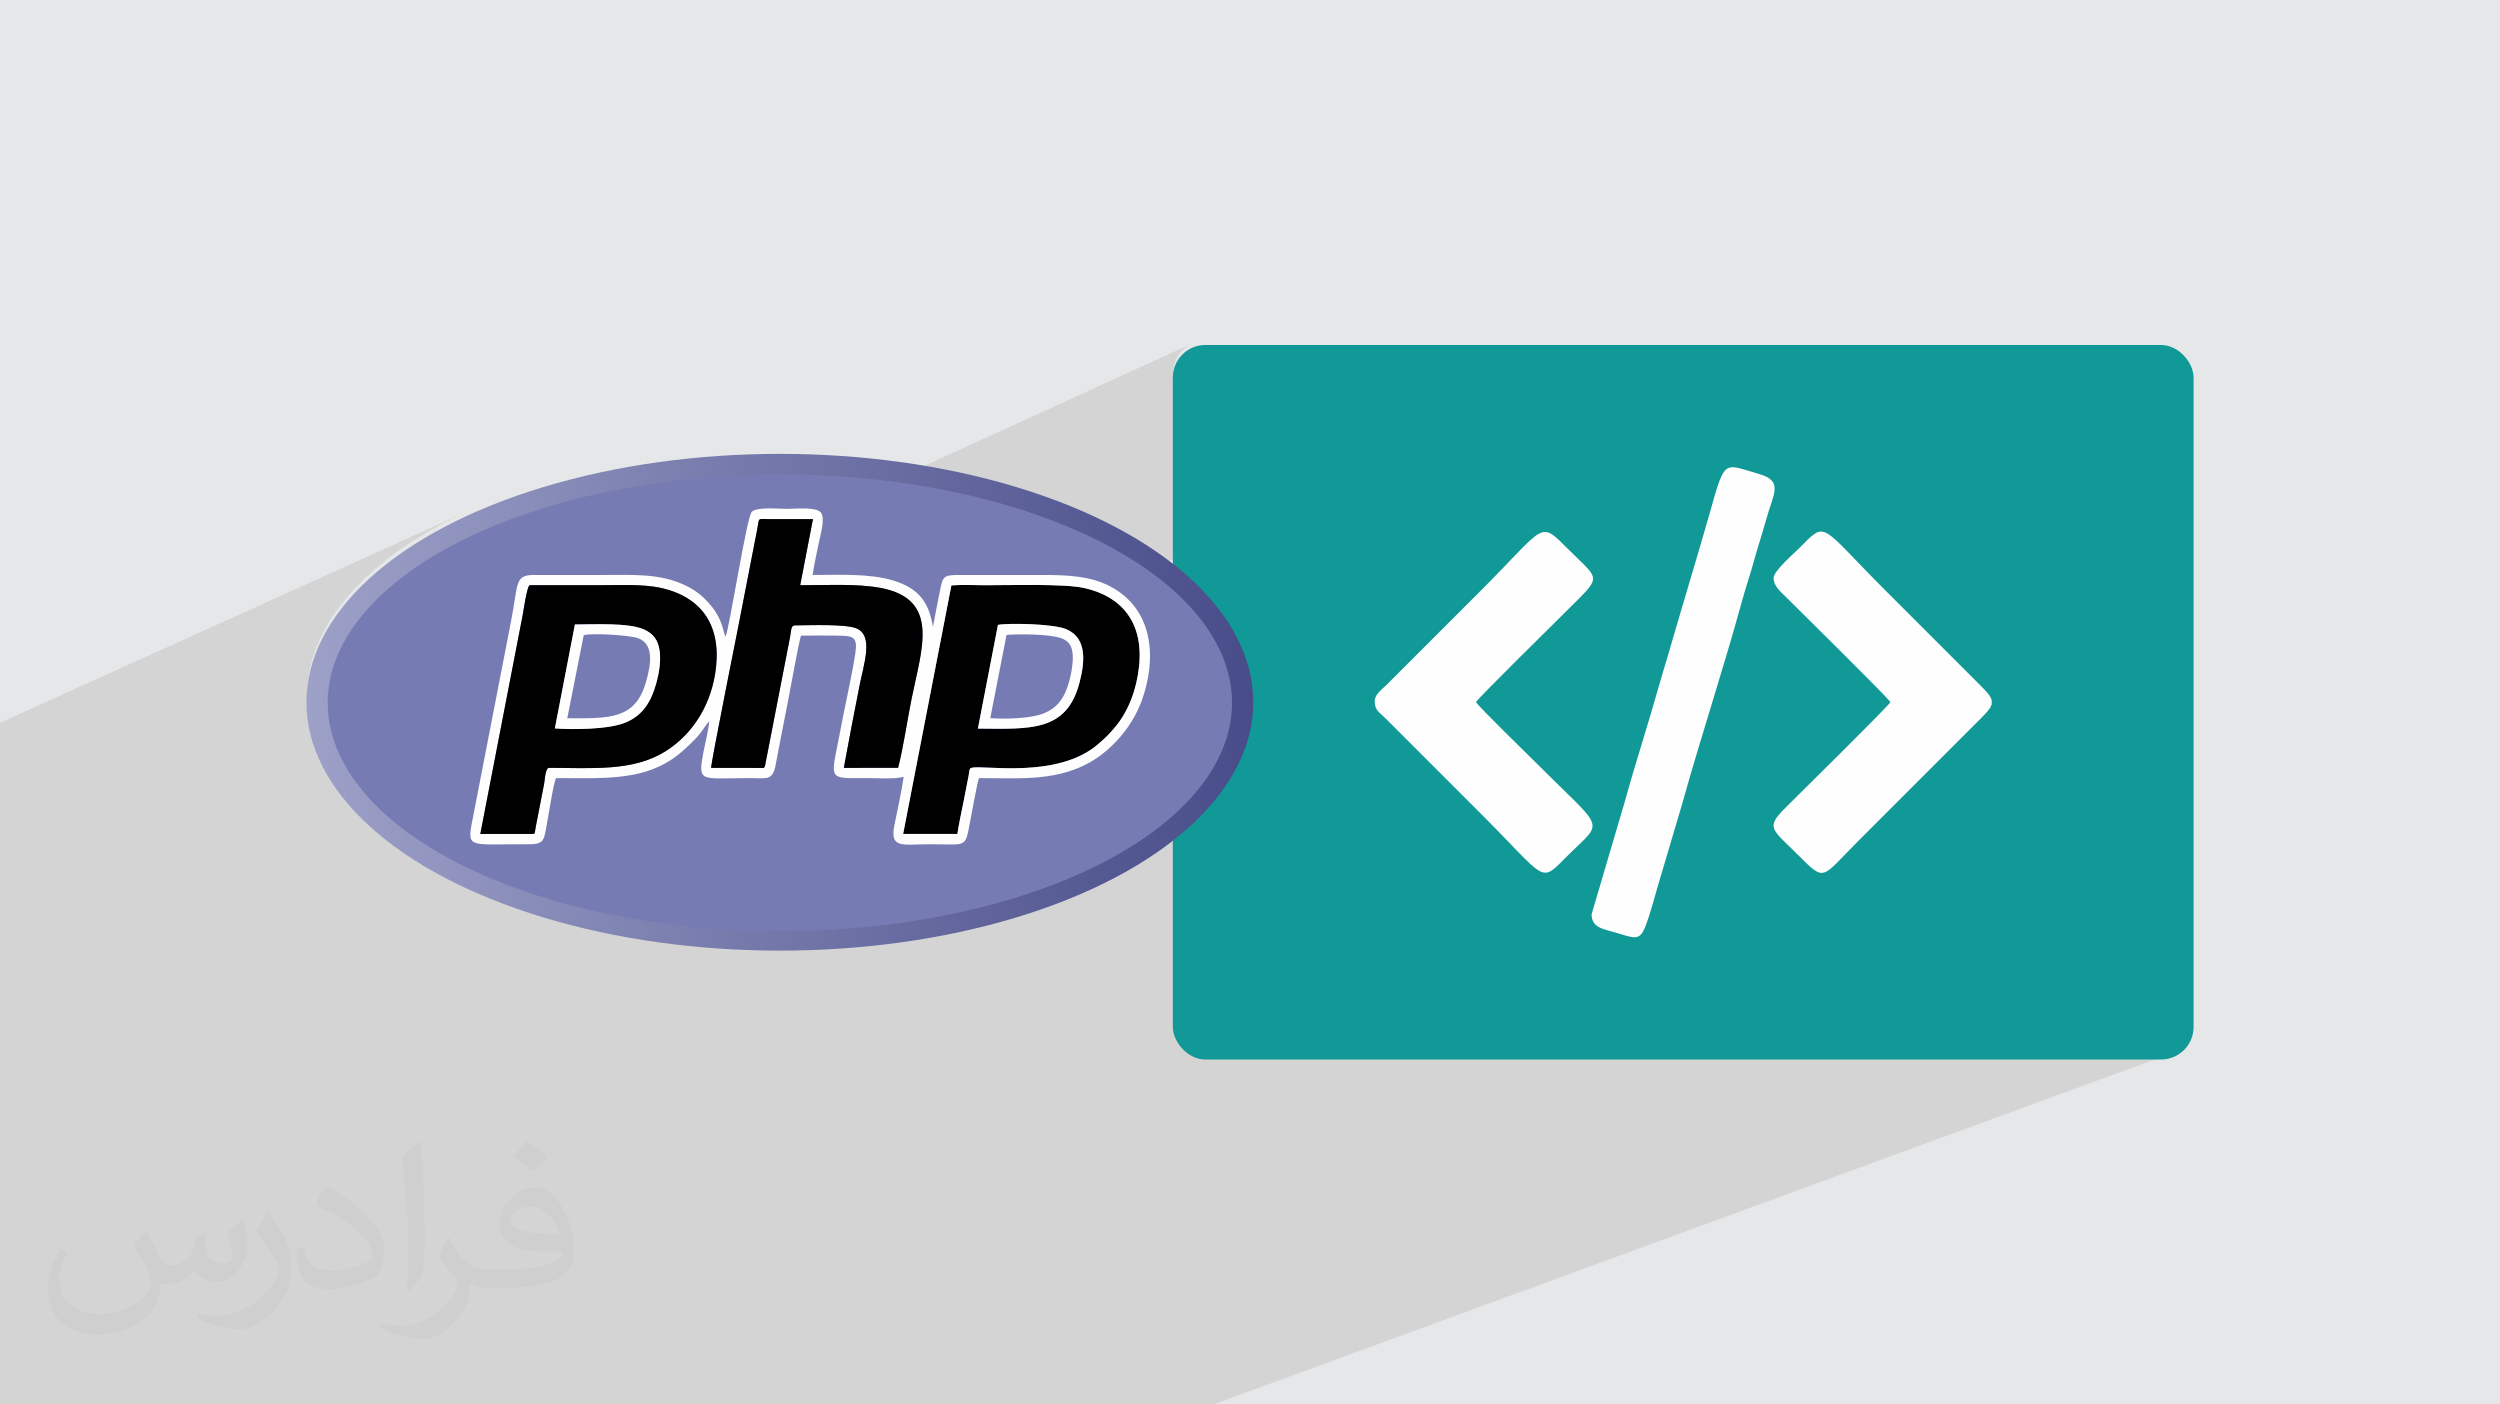 <?xml version="1.0" encoding="UTF-8"?>
<!DOCTYPE svg PUBLIC "-//W3C//DTD SVG 1.1//EN" "http://www.w3.org/Graphics/SVG/1.1/DTD/svg11.dtd">
<!-- Creator: CorelDRAW -->
<svg xmlns="http://www.w3.org/2000/svg" xml:space="preserve" width="94.192mm" height="52.917mm" version="1.1" style="shape-rendering:geometricPrecision; text-rendering:geometricPrecision; image-rendering:optimizeQuality; fill-rule:evenodd; clip-rule:evenodd"
viewBox="0 0 9419.16 5291.66"
 xmlns:xlink="http://www.w3.org/1999/xlink"
 xmlns:xodm="http://www.corel.com/coreldraw/odm/2003">
 <defs>
  <style type="text/css">
   <![CDATA[
    .fil4 {fill:#FEFEFE}
    .fil3 {fill:#109996}
    .fil7 {fill:black}
    .fil9 {fill:#777BB3}
    .fil0 {fill:#E6E7E8}
    .fil8 {fill:#FEFEFE}
    .fil2 {fill:#373435;fill-opacity:0.031}
    .fil1 {fill:#373435;fill-opacity:0.102}
    .fil6 {fill:url(#id0)}
    .fil5 {fill:url(#id1)}
   ]]>
  </style>
  <linearGradient id="id0" gradientUnits="userSpaceOnUse" x1="1234.13" y1="2647.64" x2="4641.57" y2="2647.64">
   <stop offset="0" style="stop-opacity:1; stop-color:#777BB3"/>
   <stop offset="1" style="stop-opacity:1; stop-color:#777BB3"/>
  </linearGradient>
  <linearGradient id="id1" gradientUnits="userSpaceOnUse" x1="1154.43" y1="2645.35" x2="4721.28" y2="2645.35">
   <stop offset="0" style="stop-opacity:1; stop-color:#9DA1C8"/>
   <stop offset="1" style="stop-opacity:1; stop-color:#484C89"/>
  </linearGradient>
 </defs>
 <g id="Layer_x0020_1">
  <polygon class="fil0" points="-0,0 9419.16,0 9419.16,5291.66 -0,5291.66 "/>
  <polygon class="fil1" points="4571.44,5291.66 -0,5291.66 -0,5026.45 -0,4975.57 -0,4026.57 -0,3317.6 -0,2723.2 1739.61,1936.16 1677.66,1967.15 1618.6,1999.65 1562.54,2033.6 1509.58,2068.96 1459.85,2105.65 1413.46,2143.62 1370.51,2182.81 1331.11,2223.16 1295.39,2264.61 1263.46,2307.11 1235.41,2350.59 1211.38,2395 1191.46,2440.28 1175.77,2486.36 1164.43,2533.2 1157.54,2580.72 1155.22,2628.88 1157.54,2677.04 1164.43,2724.57 1175.77,2771.4 1187.25,2805.12 4494.55,1292.5 4483.83,1297.68 4473.72,1303.85 4464.26,1310.93 4455.54,1318.86 4447.61,1327.58 4440.53,1337.04 4434.36,1347.15 4429.18,1357.87 4425.04,1369.13 4422,1380.86 4420.14,1393.01 4419.5,1405.51 4419.5,2106.84 1703.48,3303.54 1739.61,3321.62 1804.33,3351.03 1871.71,3378.81 1941.65,3404.91 2014.02,3429.25 2088.71,3451.78 2165.62,3472.45 2244.64,3491.19 2325.64,3507.94 2408.52,3522.66 2493.16,3535.27 2579.46,3545.72 2667.3,3553.95 2756.57,3559.9 2847.15,3563.51 2938.94,3564.73 2996.53,3564.25 3053.67,3562.83 3110.32,3560.47 3166.47,3557.19 3222.07,3553 3277.11,3547.93 3331.56,3541.98 3385.38,3535.18 3438.56,3527.52 3491.06,3519.03 3542.86,3509.73 3578.33,3502.71 4419.5,3150.94 4419.5,3852.28 4420.14,3864.78 4422,3876.93 4425.04,3888.66 4429.18,3899.92 4434.36,3910.64 4440.53,3920.75 4447.61,3930.21 4455.54,3938.93 4464.26,3946.86 4473.72,3953.94 4483.83,3960.11 4494.55,3965.29 4505.81,3969.43 4517.54,3972.47 4529.69,3974.33 4542.19,3974.97 8142.73,3974.97 8155.23,3974.33 8167.38,3972.47 8179.11,3969.43 8190.37,3965.29 "/>
  <path class="fil2" d="M550.85 4636.82c17.98,27.25 29.64,53.44 41.02,82.55 8.46,16.94 12.95,48.16 52.65,48.16 11.63,0 28.32,-3.43 43.13,-11.63 16.66,-8.74 29.36,-21.97 35.99,-42.06l15.87 -53.44 38.63 -19.05 2.64 2.64c-5.28,20.12 -6.6,39.42 -6.6,54.51 0,44.7 38.63,61.65 69.32,61.65 17.98,0 34.14,-8.74 34.14,-25.15 0,-21.16 -8.99,-57.15 -20.65,-89.43 17.98,-17.98 35.99,-35.99 56.62,-50.55l3.17 1.6c8.99,38.1 14.02,75.67 14.02,100.81 0,24.61 -10.85,51.87 -19.84,69.6 -18.52,34.92 -51.33,62.71 -91.01,62.71 -30.15,0 -63.75,-15.09 -86.79,-43.13l-1.32 0c-21.69,27 -55.3,51.33 -109.02,51.33l-16.66 0c-2.64,35.46 -10.31,60.58 -21.97,83.08 -32,62.43 -127,106.63 -216.43,106.63 -124.36,0 -186.79,-71.7 -186.79,-167.21 0,-59 19.3,-113.77 48.95,-152.65l24.33 10.06c-18.52,35.46 -30.96,68.78 -30.96,101.6 0,89.43 72.77,132.03 156.64,132.03 77.8,0 174.09,-49.48 191.57,-106.88 -6.6,-62.71 -30.15,-92.07 -66.14,-149.22 10.85,-19.05 24.87,-38.1 42.34,-58.47l3.17 0 0 0 0 0 -0.02 -0.09zm1434.31 -336.55c26.19,16.41 51.87,35.71 76.99,57.94 -14.02,19.84 -31.5,37.85 -53.19,53.72 -25.15,-20.37 -50.27,-37.85 -75.95,-56.36 17.45,-19.58 34.67,-38.35 52.12,-55.3l0 0 0 0 0 0 0 0 0 0 0.03 0zm13.49 244.48c-42.34,0 -76.99,27.79 -76.99,48.41 0,44.2 84.66,57.94 186,57.4 -12.7,-51.87 -57.15,-105.84 -109.02,-105.84l0.01 0.03zm-95 236.55c55.04,0 103.2,-1.6 139.95,-10.85 41.02,-10.31 75.67,-30.96 75.67,-45.24 0,-3.71 0,-8.2 -1.32,-11.91 -23.01,2.11 -49.48,2.11 -72.49,2.11 -74.6,0 -131.75,-16.94 -154.25,-58.75 -5.56,-11.63 -9.52,-24.61 -9.52,-39.42 0,-40.49 17.45,-79.91 48.16,-107.16 25.65,-22.48 53.97,-36.5 82.8,-36.5 52.12,0 93.65,41.81 122.76,107.7 15.87,35.99 26.72,77.52 26.72,129.92 0,34.92 -9.52,64.29 -31.22,85.98 -40.49,39.17 -115.09,53.97 -229.39,53.97l-51.87 0 0 0 -13.49 0c-28.32,0 -48.69,-5.03 -64.82,-17.45l-2.64 0c0.79,6.6 1.32,12.95 1.32,19.05 0,25.65 -8.46,58.47 -25.65,84.66 -50.8,75.41 -105.84,108.2 -153.47,108.2 -48.16,0 -107.16,-18.52 -160.35,-42.6l9.52 -18.52c17.2,7.14 41.02,11.91 73.81,11.91 85.98,0 198.96,-82.55 212.98,-163.25 -3.17,-6.6 -8.99,-15.34 -17.2,-24.61 -25.15,-29.9 -41.02,-54.76 -55.83,-80.95 12.7,-25.15 24.33,-45.24 35.18,-63.5l4.5 -0.53c36.78,74.88 70.1,117.73 144.45,117.73l11.63 0 0 0 53.97 0 0 0 0 0 0 0 0 0 0 0 0.09 0.01zm-372.54 79.12c6.35,-34.39 6.88,-73.02 6.88,-109.02l0 -53.44c0,-99.75 -12.7,-244.73 -23.01,-339.19 17.98,-19.3 43.13,-42.06 62.97,-57.4l5.82 1.6c13.49,118.8 16.66,256.39 16.66,383.64 0,33.35 -1.32,65.89 -4.5,89.69 -1.85,30.15 -19.3,52.91 -56.62,87.83l-8.2 -3.71zm-383.38 -157.43c1.85,46.84 24.87,83.62 105.31,83.62 50.01,0 92.33,-12.95 139.17,-35.18 8.46,-3.71 12.95,-8.74 12.95,-12.95 0,-29.36 -22.48,-68.25 -60.32,-103.71 -36.78,-33.35 -85.47,-62.71 -130.96,-82.3 -15.62,-6.6 -20.65,-13.49 -20.65,-20.12 0,-13.49 17.98,-41.81 32.82,-62.18l5.03 -0.53c52.12,27.25 110.34,67.74 153.47,112.7 39.17,41.53 63.5,83.62 63.5,129.39 0,33.86 -10.31,65.61 -27,95.25 -57.15,28.83 -118.01,50.8 -178.33,50.8 -73.28,0 -123.29,-34.39 -123.29,-115.09 0,-8.74 0,-22.22 3.17,-39.7l25.15 0 0 0 0 0 0 0 0 0 0 0 -0.02 0zm-132.57 -133.1l45.52 73.56c16.66,27.25 32.28,56.9 32.28,103.71l0 59.79c0,48.41 -30.96,100.28 -80.95,151.61 -39.17,34.67 -73.81,49.48 -105.84,49.48 -47.62,0 -102.13,-14.81 -165.1,-41.81l7.14 -18.52c19.84,5.28 42.85,9.78 71.17,9.78 90.5,-0.53 183.08,-66.67 225.42,-147.37 5.03,-9.27 6.88,-17.98 6.88,-24.08 0,-9.27 -5.03,-19.58 -8.99,-28.83 -23.01,-43.38 -48.69,-83.08 -76.99,-119.86 14.81,-23.29 29.64,-45.77 45.77,-68l3.71 0.53 0 0 0 0 0 0 0 0 0 0 -0.02 0.01z"/>
  <g id="_2443681711920">
   <g>
    <rect class="fil3" x="4418.76" y="1299.76" width="3845.92" height="2692.15" rx="122.7" ry="122.7"/>
    <g>
     <path class="fil4" d="M5179.46 2640.86c0,36.27 16.98,41.94 41.99,66.97l358.67 358.66c253.06,253.06 219.57,263.95 324.62,158.9 139.03,-139.03 146.86,-86.95 -118.05,-351.85 -33.56,-33.57 -211.9,-207.29 -225.86,-228.14 14.69,-21.96 293.55,-295.83 337.1,-339.37 140.85,-140.86 132.93,-114.51 11.35,-236.09 -111.78,-111.78 -81.93,-92.86 -326.89,152.1l-358.66 358.66c-14.6,14.6 -44.27,35.28 -44.27,60.16z"/>
     <path class="fil4" d="M6682.23 2177.77c0,30.37 27.55,52.56 44.26,69.24 54.37,54.28 381.15,376.02 396.12,398.39 -14.97,22.36 -341.75,344.11 -396.12,398.39 -76.41,76.29 -50.27,79.13 49.95,179.33 101.8,101.82 84.48,85.77 222.45,-52.21l460.82 -460.82c25.54,-25.53 40.45,-41.75 44.27,-56.8l0 -15.36c-3.63,-14.5 -17.49,-30.46 -41.99,-54.96l-358.67 -358.67c-253.06,-253.05 -219.57,-263.94 -324.62,-158.9 -19.55,19.55 -96.47,85.91 -96.47,112.37z"/>
     <path class="fil4" d="M5996.68 3444.45c0,38.87 25.6,51.31 57.97,60.07 117.85,31.86 123.42,54.3 157.11,-49.29 12.3,-37.8 20.81,-69.83 32,-108.74l94.41 -318.73c67.94,-243.96 154.46,-506.05 221.47,-750.11 9.28,-33.78 20.81,-72.45 31.22,-104.99 11.68,-36.53 20.89,-73.7 31.78,-108.95 11.09,-35.87 22.5,-72.78 32.36,-108.39 25.87,-93.4 65.37,-142.69 -26.19,-169.07 -158.23,-45.59 -122.22,-67.41 -220.62,262.77l-95.34 322.34c-11.18,37.51 -20.11,69.17 -30.68,105.52 -10.45,35.89 -21.78,70.89 -32.24,108.5 -38.93,139.77 -87.64,287.55 -126.14,427.76l-127.11 431.31z"/>
    </g>
   </g>
   <g>
    <ellipse class="fil5" cx="2938.19" cy="2645.83" rx="1783.71" ry="935.84"/>
    <ellipse class="fil6" cx="2938.19" cy="2647.86" rx="1703.63" ry="860.45"/>
    <path class="fil7" d="M3684.4 2745l75.52 -390.65c38.04,-7.46 208.53,-4.8 258.31,16.59 80.17,34.45 67.96,128.03 48.82,201.36 -48.38,185.28 -184.91,174.35 -382.65,172.7zm-281.68 397l204.37 0.1c5.72,-39.48 16.01,-85.07 23.86,-124.66l18.5 -94.75c2.99,-16.65 1.76,-27.23 10.59,-29.71 43.17,-12.09 323.77,43.51 476.99,-89.1 29.27,-25.32 38.98,-34.21 64.02,-64 50.78,-60.44 81.73,-142.65 90.63,-229.83 17.23,-168.77 -69.2,-264.89 -208.8,-295.1 -74.19,-16.05 -275.78,-10 -371.02,-10 -39.3,0 -89.31,-2.68 -127.32,0.7l-181.82 936.35z"/>
    <path class="fil8" d="M3584.54 2205.65c38.01,-3.38 88.02,-0.7 127.32,-0.7 95.24,0 296.83,-6.05 371.02,10 139.6,30.21 226.03,126.33 208.8,295.1 -8.9,87.18 -39.85,169.39 -90.63,229.83 -25.04,29.79 -34.75,38.68 -64.02,64 -153.22,132.61 -433.82,77.01 -476.99,89.1 -8.83,2.48 -7.6,13.06 -10.59,29.71l-18.5 94.75c-7.85,39.59 -18.14,85.18 -23.86,124.66l-204.37 -0.1 181.82 -936.35zm-1615.46 112.99c2.95,-14.97 16.39,-110.92 26.72,-113.69 85.35,0 170.7,0 256.04,0 75.64,0 171.57,-5.32 241.94,10.91 138.74,31.99 222.09,128.27 204.03,297.17 -14.23,132.95 -81.76,248.71 -189.62,317.02 -123.15,77.99 -280.12,62.93 -442.28,62.93 -12.48,9.15 -12.94,44.93 -16.01,60.84l-31.36 161c-4.69,26.96 -2.21,25.09 -10.55,27.28l-198.34 0 159.43 -823.46zm710.23 574.33c1.38,-29.1 97.89,-508.34 106.4,-553.26l67.55 -347.08c8.18,-44.25 -0.88,-36.94 44.76,-36.81 54.62,0.16 109.25,-0.07 164.85,0.21l-48.06 248.92c93.92,0 213.68,-6.63 302.62,10.11 226.66,42.65 155,229.62 116.75,419.42 -16.67,82.75 -29.58,176.63 -50.4,258.41l-204.53 0.07 29.06 -155.12c10.14,-52.32 20.01,-103.15 30.41,-155.86 15.85,-80.3 54.03,-188.13 -12.4,-214.64 -43.13,-17.21 -177.15,-11.23 -230.76,-11.23 -16.59,0 -14.43,20.48 -18.76,43.23l-94.81 487.57c-4.31,8.98 -6.24,6.47 -20.25,6.31l-182.43 -0.25zm54.12 -493.81c-9.9,-20.93 -10.74,-65.07 -55.07,-117.78 -25.4,-30.21 -52.54,-55.31 -97.38,-76.42 -96.02,-45.22 -194.07,-38.65 -307.81,-38.65l-259.11 -0.03c-76.21,-0.25 -60.48,30.05 -88.37,173.08l-141.62 729.5c-25.92,133.17 -31.13,110.99 208.7,111.93 63.93,0.26 56.22,-18.5 72.24,-102.24 7.29,-38.07 17.73,-113.53 29.55,-146.91 120.79,-0.26 256.44,8.06 363.23,-33.06 66.89,-25.77 103.13,-56.96 147.15,-99.75 43.04,-41.81 38.17,-46.5 67.36,-82.08 -2.71,34.76 -15.88,84.67 -22.59,120.62 -21.18,113.57 -9.49,94.25 175.16,94.25 62.98,0 86.29,11.49 97.55,-50.1 14.79,-80.82 31.48,-161.53 47.15,-242.55 10.87,-56.18 35.9,-198.31 48.03,-244.21 45.35,0 91.29,-0.72 136.57,0.09 58.48,1.05 77.86,1.89 68.67,64.78 -10.9,74.72 -29.88,155.59 -44.54,230.1 -7.57,38.42 -14.45,76.33 -22.31,114.82 -28.16,137.73 -26.84,127.07 113.9,127.07 38,0 101.86,4.49 134.9,-4.91 -8.57,59.35 -23.24,123.35 -35.09,182.68 -18.01,90.14 32.3,71.36 134.89,71.36 132.44,0 131.39,14.98 147.59,-69.48 5.33,-27.76 29.78,-164.04 36.17,-179.65 141.31,0 276.6,12.1 401.04,-50.33 90.44,-45.36 174.07,-136.39 212.42,-241.87 58.19,-160.08 43.29,-344.81 -118.87,-430.14 -75.7,-39.84 -163.13,-42.97 -257.72,-42.97 -100.58,0 -201.17,0.03 -301.76,0 -70.82,-0.03 -70.7,1.38 -83.7,67.95 -8.27,42.39 -16.9,84.9 -24.76,128.09 -14.49,-92.67 -53.42,-145.7 -148.44,-174.85 -90.49,-27.75 -205.77,-21.19 -304.7,-21.19 5.37,-38.76 14.97,-80.74 22.71,-119.26 5.86,-29.19 25.99,-94.74 8.16,-116.04 -18.68,-22.31 -92.19,-13.83 -127.65,-13.83 -33.58,0 -114.92,-8.11 -132.92,11.6 -19.24,21.05 -85.09,446.28 -98.73,470.38z"/>
    <path class="fil7" d="M2166.08 2352.89c71.21,-0.19 202.21,-7.57 260.42,18.74 33.23,15.02 52.9,37.82 58.82,80.84 5.47,39.65 -2.69,85.87 -12.91,122.47 -21.41,76.82 -56.76,126.93 -126.13,151.18 -61.69,21.55 -185.15,23.53 -255.73,18.31l75.53 -391.54zm-356.43 789.21l198.34 0c8.34,-2.19 5.86,-0.32 10.55,-27.28l31.36 -161c3.07,-15.91 3.53,-51.69 16.01,-60.84 162.16,0 319.13,15.06 442.28,-62.93 107.86,-68.31 175.39,-184.07 189.62,-317.02 18.06,-168.9 -65.29,-265.18 -204.03,-297.17 -70.37,-16.23 -166.3,-10.91 -241.94,-10.91 -85.34,0 -170.69,0 -256.04,0 -10.33,2.77 -23.77,98.72 -26.72,113.69l-159.43 823.46z"/>
    <path class="fil7" d="M2679.31 2892.97l182.43 0.25c14.01,0.16 15.94,2.67 20.25,-6.31l94.81 -487.57c4.33,-22.75 2.17,-43.23 18.76,-43.23 53.61,0 187.63,-5.98 230.76,11.23 66.43,26.51 28.25,134.34 12.4,214.64 -10.4,52.71 -20.27,103.54 -30.41,155.86l-29.06 155.12 204.53 -0.07c20.82,-81.78 33.73,-175.66 50.4,-258.41 38.25,-189.8 109.91,-376.77 -116.75,-419.42 -88.94,-16.74 -208.7,-10.11 -302.62,-10.11l48.06 -248.92c-55.6,-0.28 -110.23,-0.05 -164.85,-0.21 -45.64,-0.13 -36.58,-7.44 -44.76,36.81l-67.55 347.08c-8.51,44.92 -105.02,524.16 -106.4,553.26z"/>
    <path class="fil9" d="M3731 2705.78c57.69,4.08 150.29,1.65 199.28,-17.24 53.47,-20.62 81.2,-59.22 98.07,-121.42 7.79,-28.68 15.03,-65.4 13.43,-97.12 -1.84,-36.38 -14.19,-55.39 -44.52,-65.87 -43.9,-15.16 -154.69,-15.94 -204.96,-12.07l-61.3 313.72z"/>
    <path class="fil9" d="M2199.19 2393.2l-61.89 313.12c160.49,0.12 257.77,5.33 297.87,-141.19 15.78,-57.65 31.89,-138.3 -32.03,-160.98 -31.15,-11.05 -175.05,-19.86 -203.95,-10.95z"/>
    <path class="fil8" d="M2199.19 2393.2c28.9,-8.91 172.8,-0.1 203.95,10.95 63.92,22.68 47.81,103.33 32.03,160.98 -40.1,146.52 -137.38,141.31 -297.87,141.19l61.89 -313.12zm-108.64 351.23c70.58,5.22 194.04,3.24 255.73,-18.31 69.37,-24.25 104.72,-74.36 126.13,-151.18 10.22,-36.6 18.38,-82.82 12.91,-122.47 -5.92,-43.02 -25.59,-65.82 -58.82,-80.84 -58.21,-26.31 -189.21,-18.93 -260.42,-18.74l-75.53 391.54z"/>
    <path class="fil8" d="M3792.3 2392.06c50.27,-3.87 161.06,-3.09 204.96,12.07 30.33,10.48 42.68,29.49 44.52,65.87 1.6,31.72 -5.64,68.44 -13.43,97.12 -16.87,62.2 -44.6,100.8 -98.07,121.42 -48.99,18.89 -141.59,21.32 -199.28,17.24l61.3 -313.72zm-107.9 352.94c197.74,1.65 334.27,12.58 382.65,-172.7 19.14,-73.33 31.35,-166.91 -48.82,-201.36 -49.78,-21.39 -220.27,-24.05 -258.31,-16.59l-75.52 390.65z"/>
   </g>
  </g>
 </g>
</svg>
